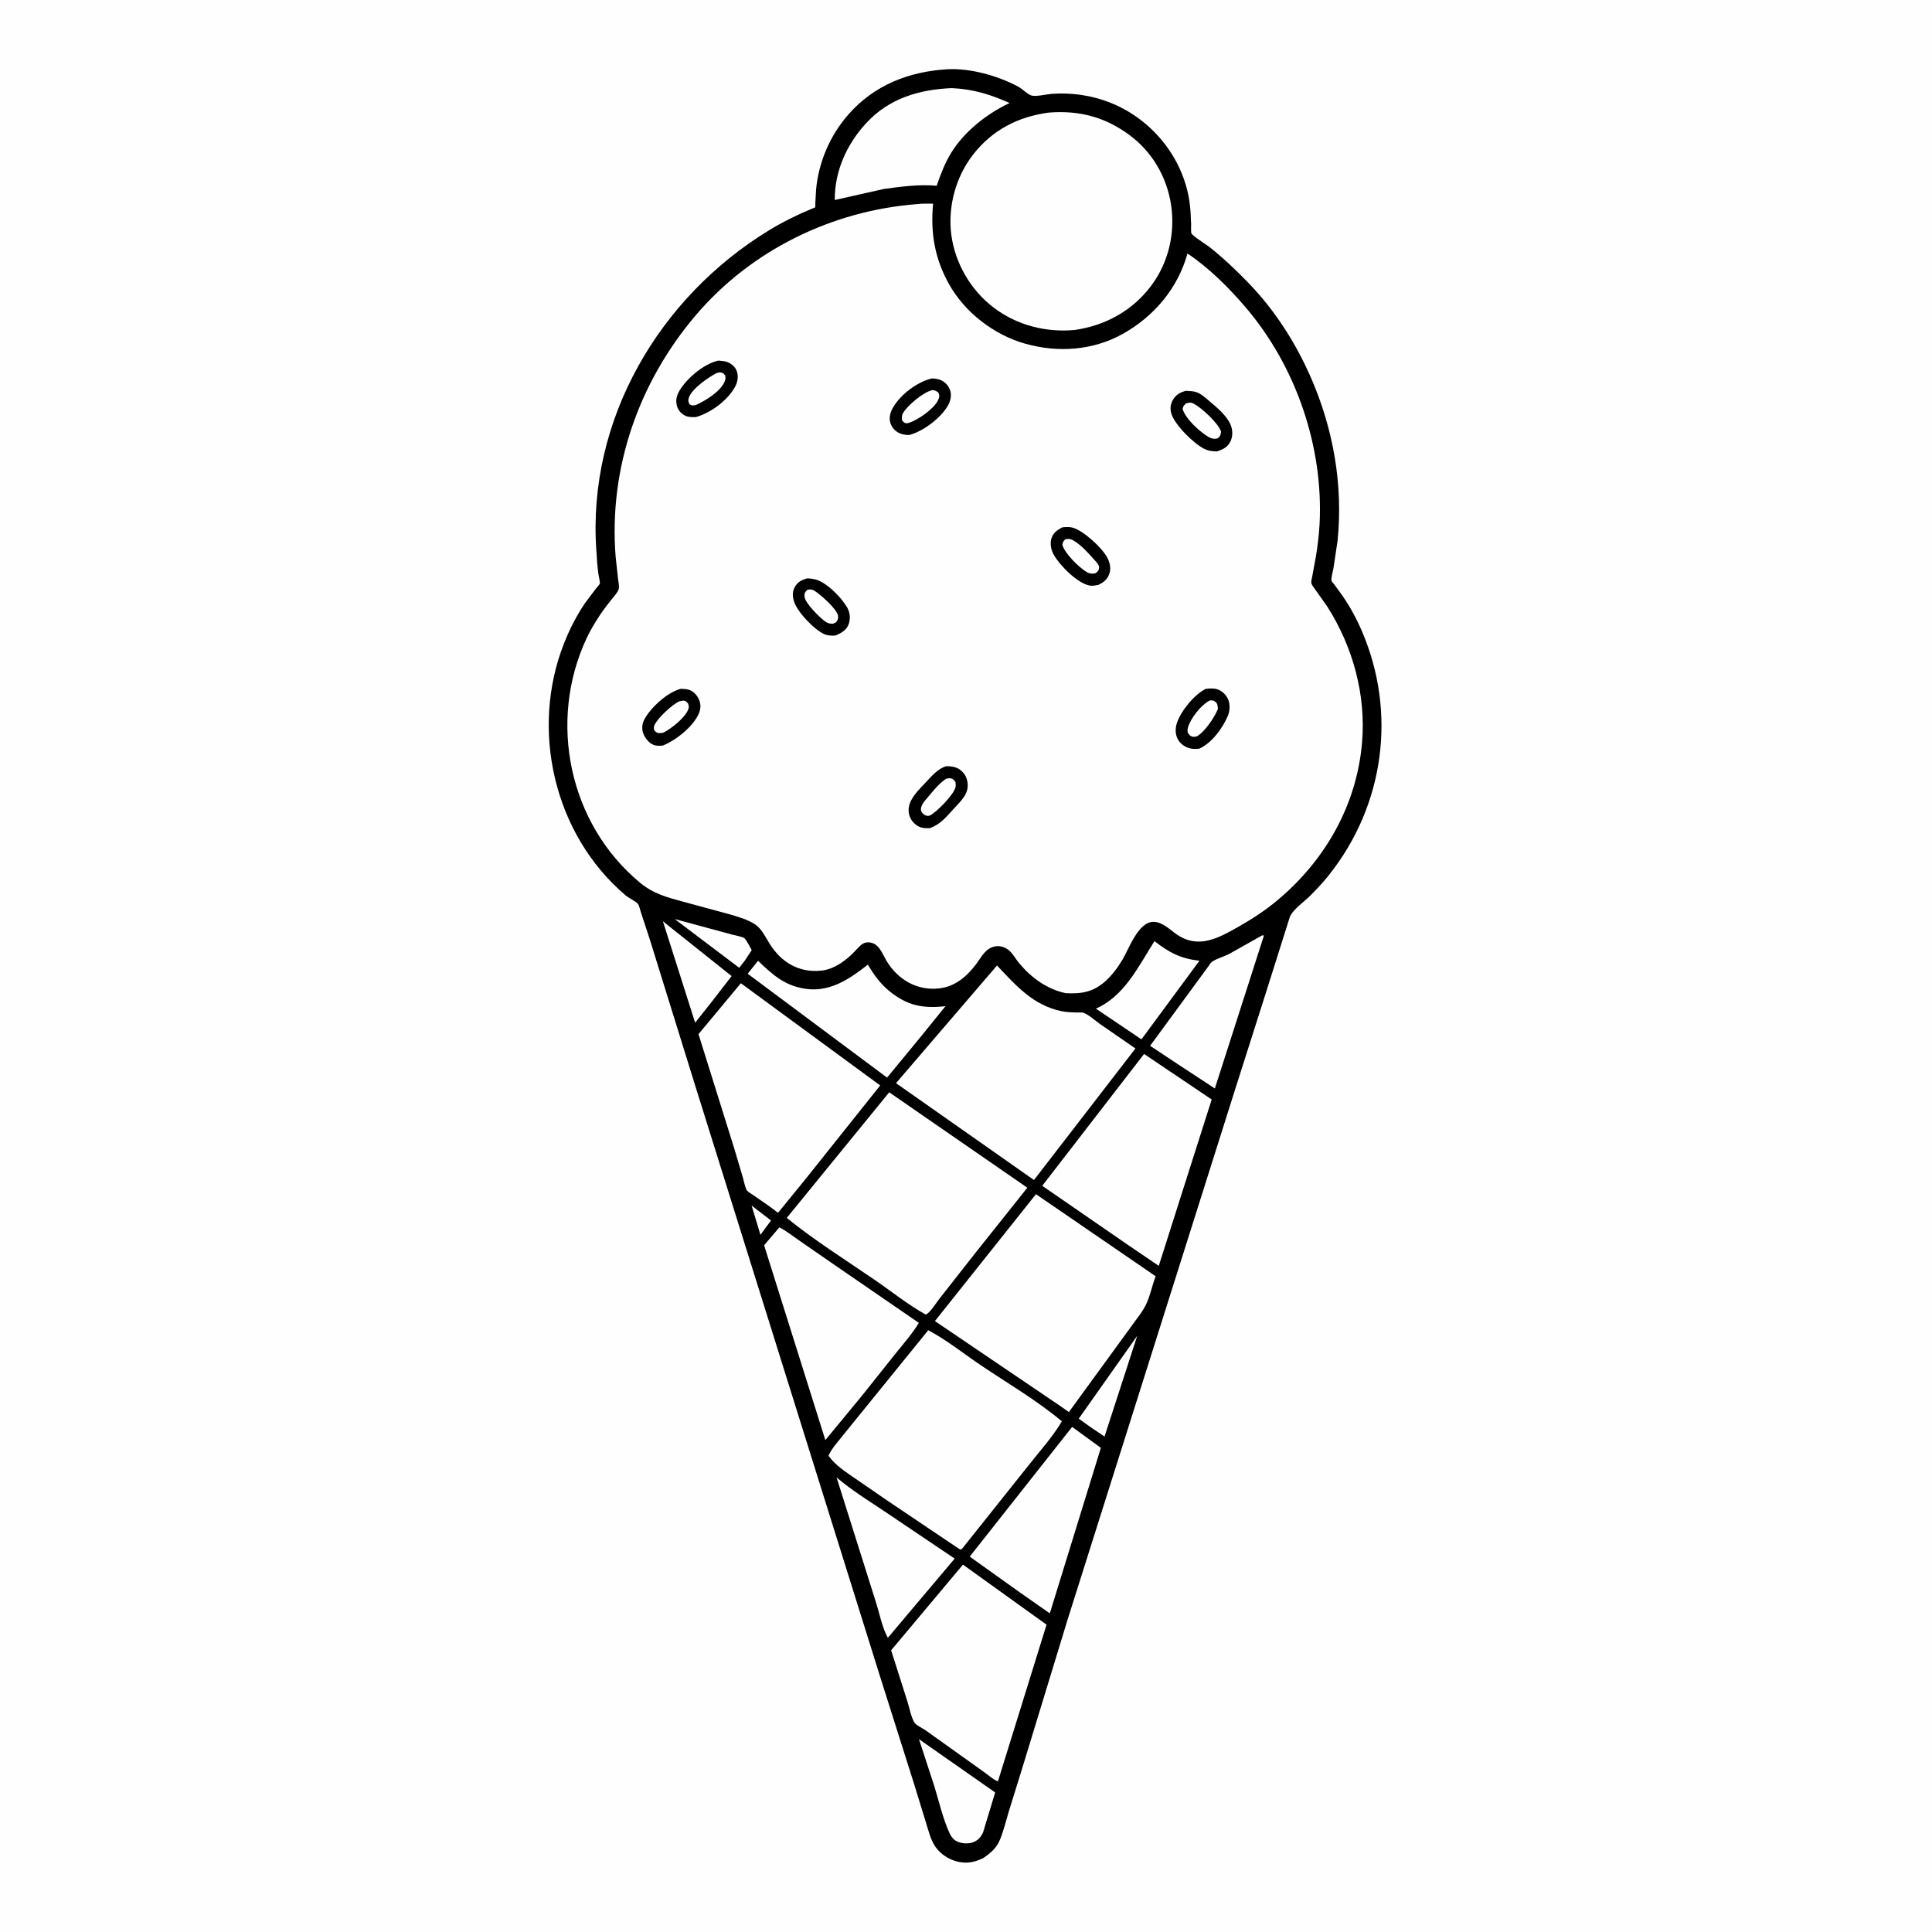 <svg version="1.1" xmlns="http://www.w3.org/2000/svg" style="display: block;" viewBox="0 0 2048 2048" width="1024" height="1024">
<path transform="translate(0,0)" fill="rgb(254,254,254)" d="M -0 -0 L 2048 0 L 2048 2048 L -0 2048 L -0 -0 z"/>
<path transform="translate(0,0)" fill="rgb(0,0,0)" d="M 1003.95 73.427 C 1028.81 72.085 1057.54 80.28 1079.28 91.81 C 1083.43 94.007 1089.9 100.507 1093.78 101.359 C 1099 102.507 1109.19 99.931 1114.78 99.5 C 1135.44 97.907 1156.8 100.994 1176.1 108.511 C 1220.23 125.698 1253.6 165.986 1260.79 212.988 C 1262.04 221.161 1262.3 229.462 1262.63 237.712 C 1262.73 240.206 1262.21 245.369 1262.99 247.376 C 1264.06 250.144 1279 259.384 1282.22 261.953 C 1296.95 273.703 1310.45 286.494 1323.53 300.025 C 1351.78 329.256 1374.06 364.285 1390.17 401.54 C 1413.52 455.548 1423.79 514.348 1417.91 573.044 L 1413.5 602.483 C 1412.96 605.535 1410.92 612.68 1411.42 615.587 C 1411.54 616.262 1413.92 618.927 1414.4 619.575 L 1422.7 631.012 C 1431.02 642.902 1438.02 655.835 1443.74 669.171 C 1480.8 755.66 1467.42 853.725 1408.8 927.5 C 1402.62 935.274 1395.72 942.688 1388.69 949.689 C 1382.82 955.533 1370 964.484 1367.21 972.223 L 1342.68 1049.93 L 1308.97 1155.82 L 1131.5 1717.47 L 1083.11 1876 L 1069.46 1919.95 C 1066.5 1929.77 1064.05 1940.11 1060.24 1949.62 C 1056.53 1958.89 1050.26 1964.22 1042.27 1969.65 C 1037.23 1972.05 1032.64 1973.76 1027 1974.3 C 1012.95 1975.63 997.928 1968.04 990.5 1956.01 C 986.22 1949.07 984.062 1939.93 981.62 1932.2 L 968.425 1889.35 L 933.077 1777.75 L 737.783 1153.52 L 688.549 994.963 L 679.344 966.988 C 678.668 965.009 677.575 959.846 676.384 958.35 C 673.984 955.337 666.522 951.983 663.142 949.114 C 587.232 884.691 561.551 773.456 598.082 681.5 C 603.968 666.684 611.423 651.969 620.493 638.832 L 631.641 624.052 C 632.663 622.732 635.269 620.112 635.817 618.676 C 636.288 617.443 634.536 609.954 634.299 608.307 C 633.121 600.086 632.732 591.78 632.15 583.5 C 622.4 444.886 698.815 314.977 815.609 243.853 C 829.467 235.414 844.221 228.126 859.176 221.86 C 859.563 221.697 864.041 219.936 864.096 219.822 C 864.391 219.218 864.254 215.884 864.292 215.024 L 865.088 201 C 867.764 171.713 879.887 143.528 899.256 121.445 C 926.664 90.198 963.209 75.932 1003.95 73.427 z"/>
<path transform="translate(0,0)" fill="rgb(254,254,254)" d="M 796.742 1277.97 L 817.327 1293.81 L 812.12 1300.71 L 806.113 1309 L 796.742 1277.97 z"/>
<path transform="translate(0,0)" fill="rgb(254,254,254)" d="M 715.203 974.236 L 776.489 990.821 C 779.219 991.599 787.143 992.971 788.961 994.408 C 791.292 996.251 795.124 1004.32 796.877 1007.14 L 789.602 1018.18 L 783.578 1025.9 L 715.203 974.236 z"/>
<path transform="translate(0,0)" fill="rgb(254,254,254)" d="M 1205.53 1415.99 L 1170.85 1522.79 L 1156.38 1513.07 L 1143.51 1503.85 L 1205.53 1415.99 z"/>
<path transform="translate(0,0)" fill="rgb(254,254,254)" d="M 702.715 976.623 L 775.551 1034.7 L 754.5 1061.88 L 736.879 1084.1 L 702.715 976.623 z"/>
<path transform="translate(0,0)" fill="rgb(254,254,254)" d="M 974.142 1843.57 L 1054.91 1900.07 L 1042.09 1942.44 C 1039.74 1947.35 1036.75 1950.94 1031.47 1952.87 C 1026.05 1954.85 1018.68 1954.35 1013.59 1951.5 C 1010.25 1949.63 1008.31 1946.97 1006.72 1943.56 C 999.461 1927.94 995.473 1909.65 990.324 1893.14 L 974.142 1843.57 z"/>
<path transform="translate(0,0)" fill="rgb(254,254,254)" d="M 1223.78 997.644 C 1239.59 1009.91 1251.46 1016.19 1271.47 1018.39 L 1209.98 1101.77 L 1161.67 1069.19 C 1192.13 1055.83 1206.96 1024.07 1223.78 997.644 z"/>
<path transform="translate(0,0)" fill="rgb(254,254,254)" d="M 886.787 1566.12 C 903.165 1580.14 922.551 1591.95 940.469 1604.01 L 1012.01 1652.19 L 973.438 1697.86 L 941.144 1736.16 C 935.147 1725.5 932.229 1709.82 928.393 1698.02 L 886.787 1566.12 z"/>
<path transform="translate(0,0)" fill="rgb(254,254,254)" d="M 1338.01 991.5 L 1339.85 991.688 L 1287.79 1153.84 L 1247.86 1127.63 L 1219.17 1108.58 L 1281.5 1023.6 C 1282.74 1021.73 1283.54 1020.25 1285.5 1019.03 C 1290.59 1015.86 1297.23 1014.12 1302.67 1011.37 L 1338.01 991.5 z"/>
<path transform="translate(0,0)" fill="rgb(254,254,254)" d="M 803.552 1018.45 C 819.353 1033.7 832.646 1045.56 855.395 1048.37 C 880.626 1051.49 901.256 1037.27 919.976 1022.53 C 926.137 1032.96 933.115 1042.75 942.583 1050.46 C 961.727 1066.05 977.938 1069.24 1002.24 1066.6 L 977.114 1097.67 L 940.332 1142.32 L 792.595 1032.2 L 803.552 1018.45 z"/>
<path transform="translate(0,0)" fill="rgb(254,254,254)" d="M 1008.79 93.423 C 1031.6 94.401 1049.54 100.042 1070.25 109.207 L 1068.45 110.07 C 1045.27 121.246 1022.13 139.654 1008.47 161.723 C 1001.6 172.811 997.16 184.64 992.917 196.91 C 974.439 195.217 955.158 197.809 936.815 200.319 L 884.892 212.016 C 884.68 181.271 897.715 152.634 918.4 130.31 C 942.566 104.231 974.404 94.846 1008.79 93.423 z"/>
<path transform="translate(0,0)" fill="rgb(254,254,254)" d="M 1136.51 1512.58 L 1166.96 1534.8 L 1112.84 1710.23 L 1080.51 1687.61 L 1027.96 1650.08 L 1136.51 1512.58 z"/>
<path transform="translate(0,0)" fill="rgb(254,254,254)" d="M 826.159 1301.06 C 833.905 1305.05 841.344 1310.98 848.537 1315.93 L 885.622 1341.56 L 974.064 1402.32 C 966.857 1414.01 957.639 1424.48 949.049 1435.17 L 913.287 1480.04 L 874.904 1526.55 L 809.989 1320.05 L 826.159 1301.06 z"/>
<path transform="translate(0,0)" fill="rgb(254,254,254)" d="M 1212.76 1117.24 L 1284.44 1165.51 L 1228.34 1341.85 L 1196.49 1320.22 L 1104.83 1257.01 L 1212.76 1117.24 z"/>
<path transform="translate(0,0)" fill="rgb(254,254,254)" d="M 1020.77 1658.57 L 1109.39 1722.23 L 1057.89 1888.18 C 1055.09 1888.09 1045.69 1880.23 1042.83 1878.24 L 981.316 1834.32 C 978.41 1832.21 971.01 1828.8 969.289 1825.93 C 965.752 1820.05 963.989 1810.25 961.861 1803.52 L 944.629 1749.39 L 1020.77 1658.57 z"/>
<path transform="translate(0,0)" fill="rgb(254,254,254)" d="M 785.336 1042.26 L 933.045 1150.63 L 853.725 1250.06 L 824.717 1285.64 C 816.677 1279.17 807.84 1273.43 799.385 1267.5 C 797.493 1266.17 792.458 1263.37 791.475 1261.44 C 789.544 1257.66 788.647 1252.21 787.425 1248.06 L 778.202 1217 L 740.439 1096.23 L 785.336 1042.26 z"/>
<path transform="translate(0,0)" fill="rgb(254,254,254)" d="M 1098.15 1265.88 L 1225.04 1352.89 C 1221.33 1362.58 1219.29 1373.41 1214.9 1382.72 C 1210.86 1391.28 1203.59 1399.48 1198.24 1407.34 L 1133.07 1496.84 L 1124.64 1490.91 L 991.05 1400.4 L 1098.15 1265.88 z"/>
<path transform="translate(0,0)" fill="rgb(254,254,254)" d="M 1056.85 1023.48 C 1077.03 1044.72 1094.93 1065.59 1125.22 1071.88 C 1130.51 1072.98 1135.82 1073.14 1141.2 1073.31 C 1143.09 1073.37 1146.39 1072.99 1148.13 1073.49 C 1153.35 1074.99 1161.35 1082.2 1165.93 1085.42 L 1203.62 1111.44 L 1096.05 1250.86 L 949.813 1148.2 L 1056.85 1023.48 z"/>
<path transform="translate(0,0)" fill="rgb(254,254,254)" d="M 983.983 1410.09 C 1003.07 1420.14 1021.57 1435.01 1039.5 1447.08 C 1068.18 1466.38 1099.17 1484.46 1125.61 1506.65 C 1116.02 1523.04 1102.57 1537.74 1090.86 1552.65 L 1020.04 1641.5 L 1017.98 1642.74 L 941.301 1591.16 L 906.745 1567.39 C 896.204 1560.04 885.906 1553.69 878.228 1543.17 C 881.375 1535.9 887.042 1529.75 891.927 1523.58 L 917.737 1491.73 L 983.983 1410.09 z"/>
<path transform="translate(0,0)" fill="rgb(254,254,254)" d="M 942.6 1157.89 L 1089.01 1259.03 L 1033.51 1328.71 L 995.662 1376.92 C 992.466 1380.99 985.935 1391.72 981.32 1393.5 C 962.473 1383.06 944.845 1368.8 927.027 1356.6 C 895.966 1335.34 863.196 1314.73 833.996 1291.04 L 942.6 1157.89 z"/>
<path transform="translate(0,0)" fill="rgb(254,254,254)" d="M 1111.71 119.358 C 1143.85 116.806 1171.05 123.913 1196.98 142.927 C 1221.3 160.764 1236.95 187.58 1241.4 217.298 C 1245.89 247.393 1238.69 278.184 1220.47 302.663 C 1200.66 329.286 1171.82 345.105 1139.23 349.78 C 1108.84 352.602 1078.36 344.873 1053.8 326.421 C 1029.25 307.987 1012.42 279.255 1008.42 248.81 C 1004.55 219.282 1013.1 187.597 1031.36 164.084 C 1051.75 137.83 1079.1 123.694 1111.71 119.358 z"/>
<path transform="translate(0,0)" fill="rgb(254,254,254)" d="M 971.624 216.409 C 977.12 215.561 983.516 216.032 989.125 215.904 C 986.219 246.554 990.726 273.707 1005.76 300.773 C 1022.59 331.085 1053.57 355.044 1086.96 364.385 C 1121.83 374.137 1158.95 371.554 1190.71 353.646 C 1223.66 335.066 1248.61 305.326 1258.79 268.735 C 1281.59 283.929 1302.94 305.285 1320.67 326.085 C 1373.77 388.401 1403 473.552 1398.82 555.293 C 1398.23 566.758 1396.78 578.455 1394.93 589.78 L 1391.07 610.8 C 1390.79 612.514 1389.79 616.091 1390 617.701 C 1390.3 619.874 1392.83 623.016 1394.09 624.754 L 1406.93 642.905 C 1434.21 685.727 1448.18 736.753 1443.8 787.545 C 1438.1 853.491 1404.7 911.968 1354.32 954.143 C 1341.27 965.066 1327.63 974.022 1312.81 982.386 C 1291.7 994.308 1270.57 1006.37 1247.5 990.593 C 1240.05 985.495 1232.55 977.459 1223 977.202 C 1206.68 976.761 1196.59 1006.15 1189.75 1017.5 C 1184.89 1025.57 1178.72 1033.96 1171.64 1040.23 C 1158.79 1051.61 1146.5 1053.71 1129.75 1052.81 C 1109.87 1048.61 1093.22 1036.45 1080.3 1020.97 C 1076.65 1016.6 1073.35 1010.24 1068.84 1006.82 C 1065.2 1004.06 1060.06 1002.34 1055.5 1003.09 C 1044.65 1004.86 1040.76 1014.01 1034.81 1021.93 C 1024.87 1035.14 1012.54 1045.8 995.5 1047.75 C 972.057 1050.44 951.356 1038.2 939.636 1018.34 C 936.443 1012.93 933.521 1005.29 928.375 1001.52 C 924.672 998.816 918.912 997.894 914.778 1000.32 C 911.388 1002.32 908.023 1006.54 905.2 1009.4 C 895.918 1018.79 884.082 1027.5 870.5 1028.91 C 846.7 1031.39 828.017 1019.93 815.81 1000.36 C 811.541 993.517 807.356 984.495 800.5 979.927 C 792.534 974.621 782.067 971.753 772.967 969.074 L 724.676 955.985 C 707.269 951.242 692.718 947.526 678.5 935.75 C 603.183 873.37 580.591 764.872 621.726 676.773 C 625.738 668.179 630.601 660.096 635.827 652.195 C 639.934 645.985 644.386 640.18 649.097 634.423 C 651.227 631.819 655.194 627.501 655.926 624.17 C 656.588 621.155 655.516 616.737 655.166 613.64 L 652.58 589.852 C 645.19 496.251 677.083 405.115 737.73 333.964 C 796.425 265.102 881.861 223.421 971.624 216.409 z"/>
<path transform="translate(0,0)" fill="rgb(0,0,0)" d="M 855.29 613.141 C 858.126 613.075 860.891 613.465 863.659 614.065 C 875.726 616.682 891.808 633.195 897.945 643.787 C 901.058 649.159 901.702 655.619 899.686 661.5 C 897.423 668.102 891.899 670.896 885.943 673.596 C 882.084 673.981 877.448 673.894 873.854 672.277 C 863.002 667.396 844.91 648.637 841.501 637.043 C 839.998 631.931 839.89 627.035 842.506 622.299 C 845.45 616.971 849.695 614.911 855.29 613.141 z"/>
<path transform="translate(0,0)" fill="rgb(254,254,254)" d="M 855.476 625.5 L 856.492 625.13 C 858.772 624.54 861.102 624.829 863.116 626.05 C 869.259 629.773 887.592 645.829 888.397 652.9 C 888.718 655.727 887.97 657.189 886.476 659.5 L 883 661.194 C 879.73 661.148 877.636 660.819 874.909 658.901 C 868.968 654.723 853.533 639.551 852.815 632.5 C 852.465 629.073 853.223 627.893 855.476 625.5 z"/>
<path transform="translate(0,0)" fill="rgb(0,0,0)" d="M 721.543 730.179 C 724.349 730.262 727.445 730.36 730.15 731.147 C 734.941 732.541 738.994 737.05 740.933 741.5 C 743.201 746.708 742.84 751.8 740.548 756.916 C 734.454 770.518 716.174 785.01 702.454 790.381 C 698.8 790.615 695.567 790.868 692.13 789.315 C 687.466 787.208 683.23 781.716 681.687 776.92 C 680.063 771.875 680.767 766.772 683.267 762.225 C 690.277 749.47 707.452 733.967 721.543 730.179 z"/>
<path transform="translate(0,0)" fill="rgb(254,254,254)" d="M 719.937 743.5 L 724 742.662 C 727.147 742.715 727.522 743.751 729.5 745.956 C 729.968 748.045 730.507 749.019 729.865 751.134 C 727.117 760.191 711.743 772.356 703.409 776.5 C 702.431 776.793 702.117 776.926 700.987 777.044 C 697.305 777.427 696.404 776.85 693.635 774.5 C 693.013 772.138 692.845 770.805 693.88 768.5 C 697.28 760.933 712.59 746.849 719.937 743.5 z"/>
<path transform="translate(0,0)" fill="rgb(0,0,0)" d="M 1278.07 730.215 C 1282.15 729.837 1286.18 729.375 1290.17 730.608 C 1295.12 732.14 1299.35 736.092 1301.59 740.732 C 1304.14 746.019 1303.85 753.441 1301.62 758.75 C 1296.05 771.968 1284.38 787.899 1271.07 793.678 C 1267.79 794.012 1264.73 794.039 1261.49 793.293 C 1256.38 792.115 1251.5 788.71 1248.84 784.171 C 1245.65 778.735 1245.67 772.175 1247.61 766.31 C 1251.85 753.467 1265.97 736.381 1278.07 730.215 z"/>
<path transform="translate(0,0)" fill="rgb(254,254,254)" d="M 1282.48 742.5 C 1285.2 742.36 1286.23 742.233 1288.5 744.082 C 1290.84 745.993 1290.79 748.799 1291.04 751.5 C 1287.58 760.324 1276.82 776.238 1268.5 780.687 C 1267.32 780.853 1265.72 781.194 1264.5 780.999 C 1261.6 780.537 1260.5 778.708 1258.94 776.5 C 1258.82 774.682 1258.74 773.082 1259.25 771.309 C 1262.22 761.042 1273.1 747.364 1282.48 742.5 z"/>
<path transform="translate(0,0)" fill="rgb(0,0,0)" d="M 987.793 401.142 C 991.235 401.269 994.609 401.675 997.772 403.138 C 1002.33 405.249 1005.73 409.264 1007.26 414.027 C 1008.88 419.067 1007.6 424.888 1005.11 429.414 C 997.622 443.013 978.672 457.255 963.874 461.103 C 960.114 461.114 956.022 460.6 952.655 458.816 C 948.202 456.458 945.12 452.579 943.7 447.744 C 942.08 442.227 944.08 436.273 946.934 431.505 C 955.177 417.734 972.272 404.917 987.793 401.142 z"/>
<path transform="translate(0,0)" fill="rgb(254,254,254)" d="M 988.385 413.5 C 991.589 413.996 992.208 414.22 994.774 416.191 C 996.133 419.524 995.901 421.051 994.35 424.309 C 989.971 433.51 972.961 445.247 963.5 448.227 L 961.859 448.615 C 958.646 448.795 958.082 447.697 956.164 445.5 C 956.077 442.163 955.693 440.415 957.551 437.4 C 962.585 429.234 978.974 415.553 988.385 413.5 z"/>
<path transform="translate(0,0)" fill="rgb(0,0,0)" d="M 761.514 382.216 C 764.792 382.509 768.439 382.684 771.5 383.997 C 775.737 385.814 779.414 388.912 780.991 393.343 C 782.963 398.884 781.991 404.845 779.249 409.92 C 771.38 424.482 753.28 437.789 737.536 442.149 C 733.259 442.236 729.06 442.321 725.256 440.075 C 721.233 437.701 718.523 434.07 717.397 429.525 C 715.756 422.901 718.087 417.291 721.708 411.856 C 730.003 399.402 746.759 385.556 761.514 382.216 z"/>
<path transform="translate(0,0)" fill="rgb(254,254,254)" d="M 759.51 395.5 C 761.048 395.081 762.43 394.625 764.044 394.879 C 767.052 395.353 767.179 396.186 768.962 398.5 C 769.012 399.985 769.122 401.486 768.693 402.937 C 765.381 414.131 747.767 424.823 737.632 429.378 C 734.447 429.756 733.635 430.364 730.919 428.5 C 729.818 426.275 729.281 425.005 729.936 422.5 C 732.577 412.411 750.532 400.274 759.51 395.5 z"/>
<path transform="translate(0,0)" fill="rgb(0,0,0)" d="M 1125.86 559.069 C 1129.47 558.628 1133.45 558.327 1136.98 559.298 C 1148.35 562.422 1167.65 580.13 1173.42 590.5 C 1176.36 595.796 1178 602.078 1176 608 C 1173.92 614.179 1170.07 617.248 1164.38 619.965 L 1163.19 620.173 C 1160.33 620.706 1157.71 621.258 1154.8 620.66 C 1141.77 617.978 1123.6 599.57 1117.1 588.193 C 1114.25 583.206 1112.83 576.612 1114.5 570.996 C 1116.36 564.724 1120.5 562.134 1125.86 559.069 z"/>
<path transform="translate(0,0)" fill="rgb(254,254,254)" d="M 1129.52 571.5 C 1133.52 571.079 1135 571.205 1138.5 573.326 C 1146.44 578.135 1153.26 585.844 1159.39 592.705 C 1161.71 595.294 1164.21 597.554 1165.17 601 C 1164.63 605.128 1164.43 604.967 1161.5 607.561 C 1157.76 608.395 1155.19 608.29 1151.88 606.324 C 1143.65 601.434 1128.64 586.706 1126.15 577.5 C 1126.87 574.111 1127.01 573.89 1129.52 571.5 z"/>
<path transform="translate(0,0)" fill="rgb(0,0,0)" d="M 1002.93 812.208 C 1006.77 812.232 1010.4 812.419 1014 813.893 C 1018.66 815.801 1022.97 820.262 1024.56 825.048 C 1026.43 830.7 1026.38 836.347 1023.63 841.667 C 1020.62 847.484 1015.55 852.43 1011.13 857.204 C 1003.04 865.945 997.009 873.948 985.359 877.939 C 981.502 877.924 977.891 878.074 974.329 876.339 C 969.562 874.017 965.752 869.858 964.101 864.792 C 962.215 859.006 963.274 853.156 966.14 847.912 C 969.912 841.007 975.763 835.233 981.139 829.58 C 987.724 822.657 993.545 815.226 1002.93 812.208 z"/>
<path transform="translate(0,0)" fill="rgb(254,254,254)" d="M 1003 825.5 C 1004.22 825.281 1005.74 824.902 1007 824.986 C 1010.12 825.195 1011.07 826.716 1012.89 829 C 1013.11 831.037 1013.35 833.219 1012.68 835.198 C 1009.92 843.402 993.371 860.518 985.67 864.5 C 984.856 864.712 984.347 864.899 983.448 864.84 C 980.368 864.637 978.947 863.057 976.981 861 C 976.377 859.005 975.936 858.401 976.39 856.281 C 977.343 851.836 980.876 848.256 983.727 844.883 C 989.323 838.261 995.63 830.166 1003 825.5 z"/>
<path transform="translate(0,0)" fill="rgb(0,0,0)" d="M 1257.19 414.242 L 1258.27 414.319 C 1261.59 414.535 1265.09 414.615 1268.27 415.715 C 1273.3 417.461 1277.78 421.629 1281.78 425.025 C 1289.6 431.662 1300.12 440.251 1304.31 449.856 C 1306.73 455.403 1307.02 461.915 1304.51 467.5 C 1301.59 473.992 1296.58 476.289 1290.17 478.509 C 1285.18 478.566 1280.46 477.847 1275.98 475.5 C 1264.89 469.686 1244.96 450.141 1241.6 438.132 C 1240.18 433.025 1240.75 428.151 1243.5 423.625 C 1246.86 418.102 1251.11 415.855 1257.19 414.242 z"/>
<path transform="translate(0,0)" fill="rgb(254,254,254)" d="M 1257.4 427.5 C 1260.7 426.796 1262.3 426.296 1265.5 427.973 C 1273.78 432.305 1291.65 448.79 1294.33 457.5 C 1293.89 461.595 1293.74 461.676 1291.11 464.5 L 1290.3 464.776 C 1287.26 465.497 1284.27 465.043 1281.57 463.484 C 1272 457.97 1256.7 444.1 1253.61 433.5 C 1254.35 430.109 1254.98 429.821 1257.4 427.5 z"/>
</svg>